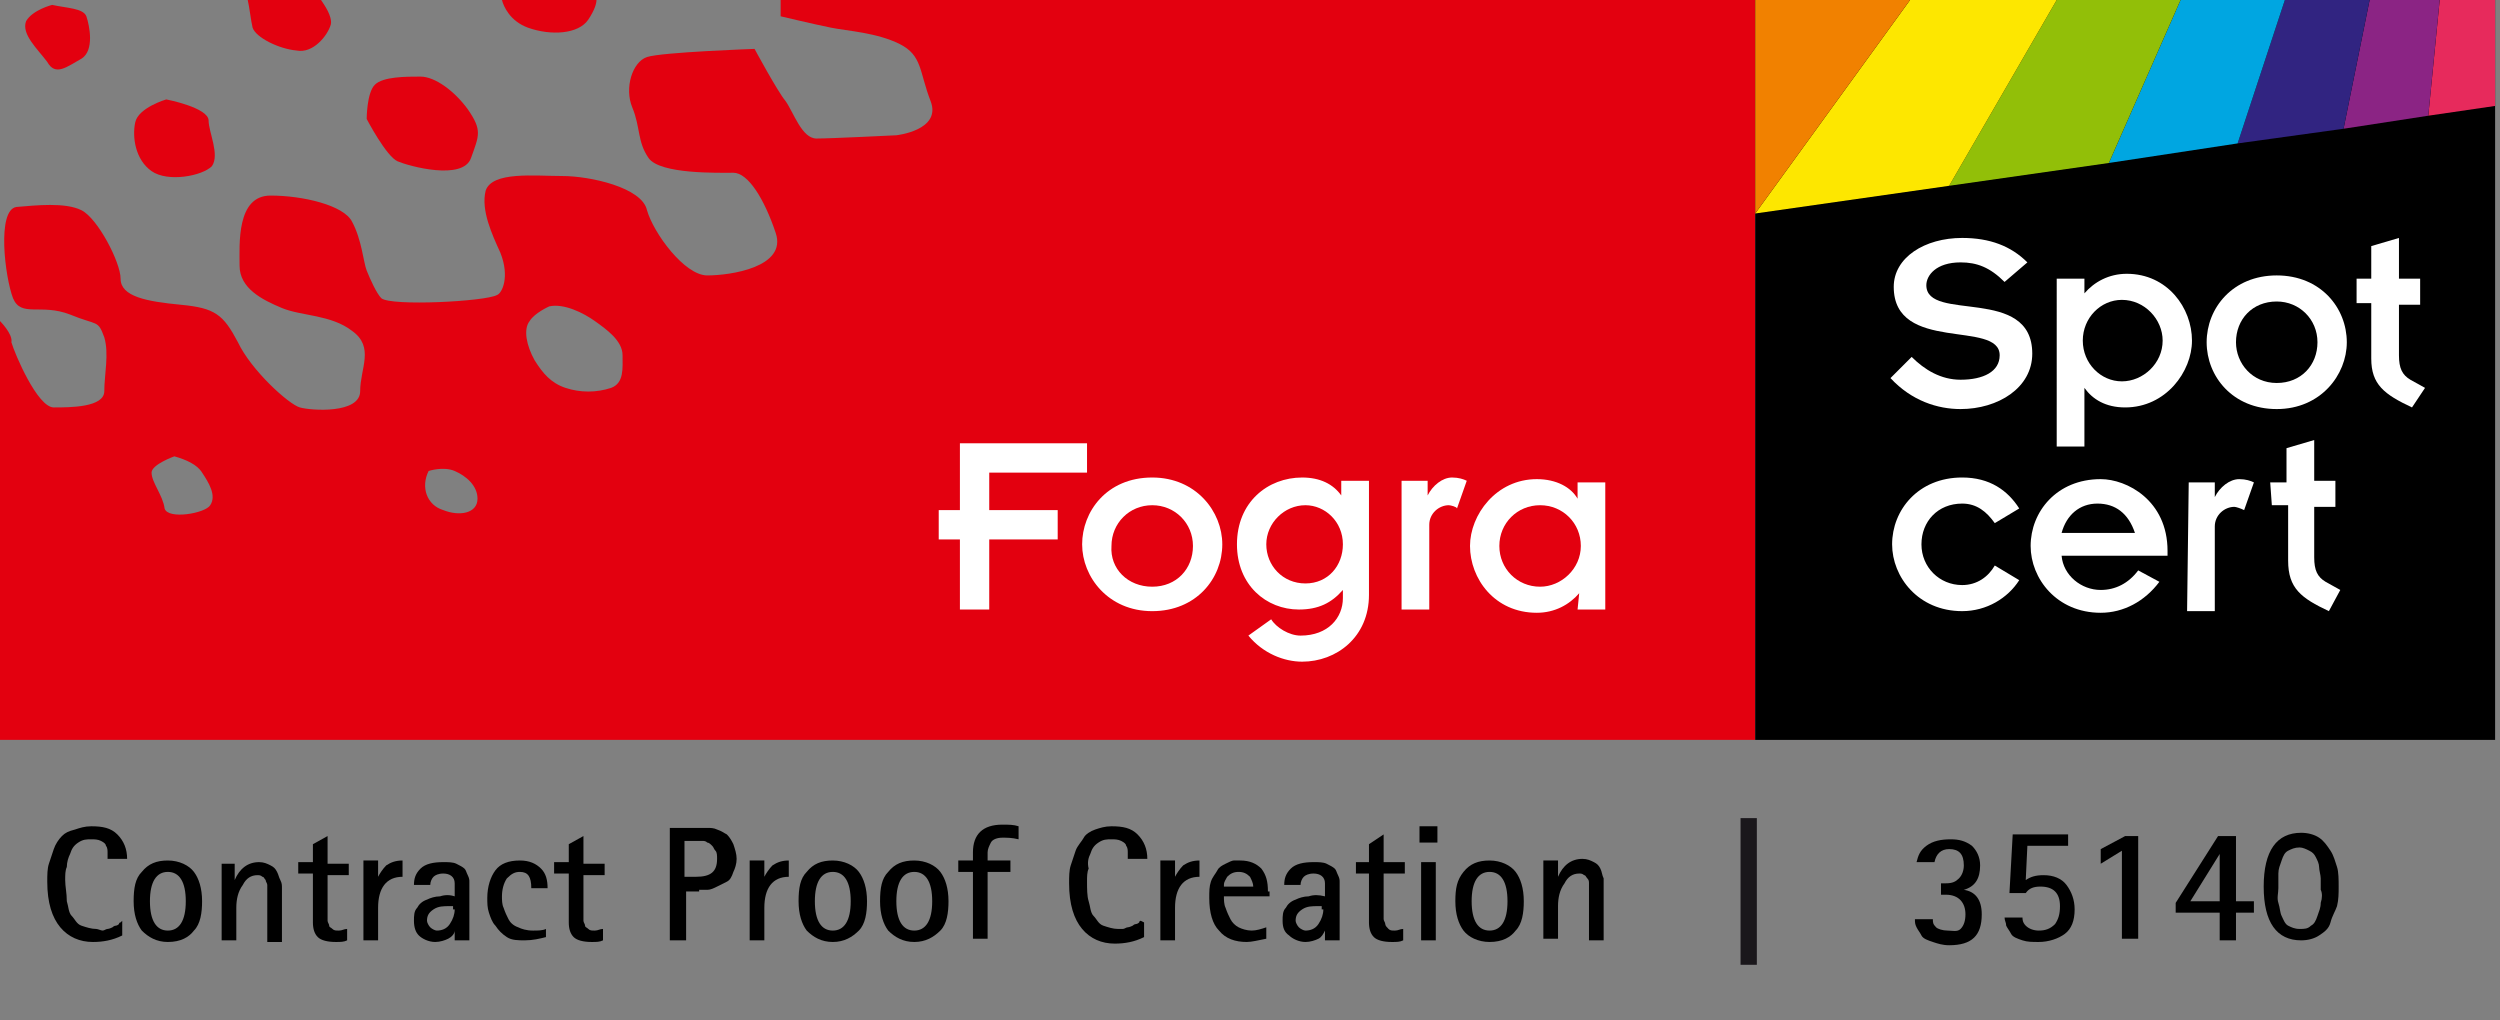 <?xml version="1.0" encoding="utf-8"?>
<!-- Generator: Adobe Illustrator 27.1.0, SVG Export Plug-In . SVG Version: 6.00 Build 0)  -->
<svg version="1.2" baseProfile="tiny" id="Ebene_1" xmlns="http://www.w3.org/2000/svg" xmlns:xlink="http://www.w3.org/1999/xlink"
	 x="0px" y="0px" viewBox="0 0 153.4 62.6" overflow="visible" xml:space="preserve">
<rect x="0" y="0" width="153.4" height="62.6" fill="#808080" stroke="none"/>
<path fill="#E3000F" d="M18.2,3.1c1,0.2,1.9-0.9,2.1-1.6C20.4,1,19.9,0.3,19.7,0h-4.5c0.1,0.4,0.2,1.3,0.3,1.7
	C15.7,2.3,17.1,3,18.2,3.1"/>
<path fill="#E3000F" d="M10.2,6.1c0,0-1.7,0.5-1.9,1.4c-0.2,0.9,0,2.3,1,3c1,0.7,3.1,0.3,3.7-0.3c0.5-0.7-0.2-2.1-0.2-2.8
	C12.8,6.6,10.2,6.1,10.2,6.1"/>
<path fill="#E3000F" d="M25.8,4.7c-0.9,0-2.3,0-2.8,0.5c-0.5,0.5-0.5,2.1-0.5,2.1s1.2,2.3,1.9,2.6c0.7,0.3,4,1.2,4.5-0.2
	c0.5-1.4,0.7-1.7-0.2-3C27.9,5.6,26.7,4.7,25.8,4.7"/>
<path fill="#E3000F" d="M3.2,0.3c0,0-1.2,0.3-1.6,1C1.3,2.1,2.3,3,2.9,3.8c0.5,0.9,1.2,0.3,2.1-0.2C5.8,3.1,5.5,1.6,5.3,1
	C5.1,0.5,4.1,0.5,3.2,0.3"/>
<path fill="#E3000F" d="M32.4,1.7c1.4,0.5,3.1,0.4,3.7-0.5c0.4-0.6,0.5-1,0.5-1.2h-5.8C30.9,0.4,31.3,1.3,32.4,1.7"/>
<path fill="#E3000F" d="M0,45.4h107.7V0H47.9v1c0,0,2.1,0.5,3.1,0.7c1,0.2,2.8,0.3,4.2,1c1.4,0.7,1.2,1.7,1.9,3.5
	C57.8,8,55,8.3,55,8.3s-4,0.2-4.9,0.2c-0.9,0-1.4-1.6-1.9-2.3C47.7,5.6,46.3,3,46.3,3s-5.7,0.2-6.6,0.5c-0.9,0.3-1.4,1.9-0.9,3.1
	c0.5,1.2,0.3,2.1,1,3.1c0.7,1,4.3,0.9,5.2,0.9c0.9,0,1.9,1.6,2.6,3.7c0.7,2.1-2.8,2.6-4.2,2.6c-1.4,0-3.3-2.6-3.7-4
	c-0.3-1.4-3.5-2.1-5.2-2.1c-1.7,0-4.3-0.3-4.7,0.9c-0.3,1.2,0.4,2.7,0.9,3.8c0.6,1.5,0.1,2.5-0.2,2.6c-0.7,0.4-6.5,0.7-7.1,0.2
	c-0.3-0.3-0.7-1.2-0.9-1.7c-0.2-0.5-0.3-1.9-0.9-3c-0.5-1-3-1.6-5-1.6c-2.1,0-1.9,3-1.9,4.3c0,1.4,1.4,2.1,2.6,2.6
	c1.2,0.5,3,0.4,4.3,1.4c1.4,1,0.5,2.3,0.5,3.7c0,1.4-3,1.2-3.7,1c-0.7-0.2-3-2.3-3.8-4c-0.9-1.7-1.4-2.1-3.5-2.3
	c-2.1-0.2-3.7-0.5-3.7-1.6c0-1-1.4-3.7-2.4-4.2c-1-0.5-2.8-0.3-4-0.2c-1.2,0.2-0.7,4.3-0.2,5.6c0.5,1.2,1.7,0.3,3.5,1
	c1.7,0.7,1.7,0.3,2.1,1.4c0.3,1,0,2.3,0,3.3c0,1-2.1,1-3.1,1c-1,0-2.4-3.3-2.6-4C0.8,20.5,0,19.7,0,19.7 M12.9,31
	c-0.3,0.5-2.6,0.9-2.8,0.2C10,30.4,9.3,29.6,9.3,29c0-0.5,1.4-1,1.4-1c0.7,0.2,1.4,0.5,1.7,1C12.8,29.6,13.3,30.4,12.9,31
	 M27.2,31.3c-1-0.3-1.4-1.4-0.9-2.4c0,0,0.9-0.3,1.6,0c0.7,0.3,1.4,0.9,1.4,1.7C29.3,31.5,28.2,31.7,27.2,31.3 M37.5,23.8
	c-0.9,0.3-1.9,0.3-2.8,0c-0.9-0.3-1.4-0.9-1.9-1.7c-0.5-0.9-0.7-1.9-0.3-2.4c0.3-0.5,1.2-0.9,1.2-0.9c0.9-0.2,2.1,0.4,2.8,0.9
	c0.7,0.5,1.7,1.2,1.7,2.1C38.2,22.6,38.3,23.5,37.5,23.8"/>
<polyline fill="#FFFFFF" points="58.9,33.1 57.6,33.1 57.6,31.3 58.9,31.3 58.9,27.2 66.7,27.2 66.7,29 60.7,29 60.7,31.3 
	64.9,31.3 64.9,33.1 60.7,33.1 60.7,37.4 58.9,37.4 "/>
<path fill="#FFFFFF" d="M70.7,29.3c2.7,0,4.3,2.1,4.3,4.1c0,2.1-1.6,4.1-4.3,4.1s-4.3-2.1-4.3-4.1C66.4,31.4,67.9,29.3,70.7,29.3
	 M70.7,36c1.5,0,2.5-1.1,2.5-2.5c0-1.4-1.1-2.5-2.5-2.5s-2.5,1.1-2.5,2.5C68.1,34.9,69.2,36,70.7,36"/>
<path fill="#FFFFFF" d="M84,36.5c0,2.6-2,4.1-4.1,4.1c-1.1,0-2.4-0.5-3.3-1.6l1.4-1c0.3,0.5,1.1,1,1.8,1c1.7,0,2.6-1.1,2.6-2.3v-0.5
	c-0.7,0.8-1.5,1.2-2.7,1.2c-2,0-3.8-1.5-3.8-4c0-2.6,1.9-4.1,4-4.1c1.1,0,1.9,0.4,2.4,1.1h0v-0.9H84 M80.1,35.8
	c1.4,0,2.3-1.1,2.3-2.4c0-1.4-1.1-2.4-2.3-2.4c-1.3,0-2.4,1.1-2.4,2.4C77.7,34.7,78.7,35.8,80.1,35.8"/>
<path fill="#FFFFFF" d="M86,29.5h1.6v0.9h0c0.3-0.6,0.9-1.1,1.5-1.1c0.4,0,0.7,0.1,0.9,0.2l-0.6,1.7C89.4,31.1,89,31,88.9,31
	c-0.6,0-1.2,0.5-1.2,1.2v5.2H86"/>
<path fill="#FFFFFF" d="M96.9,36.4L96.9,36.4c-0.6,0.7-1.5,1.2-2.6,1.2c-2.6,0-4.1-2.1-4.1-4.1c0-1.9,1.6-4.1,4.1-4.1
	c1.2,0,2.1,0.5,2.5,1.2h0v-1h1.7v7.8h-1.7 M94.5,36c1.3,0,2.5-1.1,2.5-2.5c0-1.4-1.1-2.5-2.5-2.5c-1.4,0-2.5,1.1-2.5,2.5
	C92,34.9,93.1,36,94.5,36"/>
<rect x="107.7" y="0" width="45.4" height="45.4"/>
<g>
	<polygon fill="#E72A5C" points="153.1,6.5 153.1,0 149.7,0 149,7.1 	"/>
	<polygon fill="#8B2484" points="149.7,0 145.4,0 143.8,7.9 149,7.1 	"/>
	<polygon fill="#312481" points="140.2,0 137.3,8.8 143.8,7.9 145.4,0 	"/>
	<polygon fill="#00A6E1" points="133.8,0 129.4,10 137.3,8.8 140.2,0 	"/>
	<polygon fill="#92BF08" points="126.2,0 119.6,11.4 129.4,10 133.8,0 	"/>
	<polygon fill="#FDE700" points="117.2,0 107.7,13.1 107.7,13.1 119.6,11.4 126.2,0 	"/>
	<polygon fill="#F18100" points="107.7,0 107.7,13.1 117.2,0 	"/>
</g>
<path fill="#FFFFFF" d="M117.3,21.9c0.8,0.8,1.8,1.4,3,1.4c1.4,0,2.4-0.5,2.4-1.5c0-2.2-6.5-0.1-6.5-4.2c0-1.8,1.9-3,4.2-3
	c1.7,0,3,0.5,4,1.5l-1.4,1.2c-0.9-0.9-1.7-1.2-2.7-1.2c-1.5,0-2.1,0.8-2.1,1.4c0,2.3,6.5,0,6.5,4.2c0,2.1-2.1,3.4-4.4,3.4
	c-1.4,0-3-0.5-4.3-1.9"/>
<path fill="#FFFFFF" d="M127.9,18L127.9,18c0.6-0.7,1.5-1.2,2.6-1.2c2.5,0,4,2.1,4,4.1c0,1.9-1.6,4.1-4.1,4.1c-1.2,0-2-0.5-2.5-1.2
	h0v3.6h-1.7V17.1h1.7 M130.2,18.4c-1.3,0-2.4,1.1-2.4,2.5c0,1.4,1.1,2.5,2.4,2.5c1.3,0,2.5-1.1,2.5-2.5
	C132.7,19.6,131.6,18.4,130.2,18.4"/>
<path fill="#FFFFFF" d="M139.7,16.9c2.7,0,4.3,2,4.3,4.1c0,2-1.6,4.1-4.3,4.1c-2.7,0-4.3-2-4.3-4.1C135.4,18.9,137,16.9,139.7,16.9
	 M139.7,23.5c1.5,0,2.5-1.1,2.5-2.5c0-1.4-1.1-2.5-2.5-2.5c-1.5,0-2.5,1.1-2.5,2.5C137.2,22.3,138.2,23.5,139.7,23.5"/>
<path fill="#FFFFFF" d="M144.6,17.1h0.9v-2l1.7-0.5v2.5h1.3v1.6h-1.3v3.1c0,0.8,0.2,1.2,0.7,1.5l0.9,0.5L148,25
	c-1.7-0.8-2.5-1.4-2.5-3v-3.4h-0.9"/>
<path fill="#FFFFFF" d="M122.4,32.1c-0.5-0.7-1.1-1.2-2-1.2c-1.5,0-2.5,1.1-2.5,2.5c0,1.4,1.1,2.5,2.5,2.5c0.9,0,1.6-0.5,2-1.2
	l1.5,0.9c-0.7,1.1-2,1.9-3.5,1.9c-2.7,0-4.3-2.1-4.3-4.1c0-2.1,1.6-4.1,4.3-4.1c1.7,0,2.8,0.8,3.5,1.9"/>
<path fill="#FFFFFF" d="M132.5,35.7c-0.9,1.2-2.2,1.9-3.6,1.9c-2.7,0-4.3-2.1-4.3-4.1c0-2.1,1.6-4.1,4.3-4.1c1.6,0,4.1,1.3,4.1,4.4
	v0.3h-6.5c0.1,1.2,1.2,2.1,2.4,2.1c0.9,0,1.7-0.4,2.3-1.2 M131,32.7c-0.4-1.2-1.2-1.8-2.3-1.8c-1.1,0-1.9,0.7-2.2,1.8H131z"/>
<path fill="#FFFFFF" d="M134.3,29.6h1.6v0.9h0c0.3-0.6,0.9-1.1,1.5-1.1c0.4,0,0.7,0.1,0.9,0.2l-0.6,1.7c-0.2-0.1-0.5-0.2-0.6-0.2
	c-0.6,0-1.2,0.5-1.2,1.2v5.2h-1.7"/>
<path fill="#FFFFFF" d="M139.3,29.6h1v-2.1l1.7-0.5v2.5h1.3v1.6h-1.3v3.1c0,0.8,0.2,1.2,0.7,1.5l0.9,0.5l-0.7,1.3
	c-1.7-0.8-2.5-1.4-2.5-3.1v-3.4h-1"/>
<rect x="106.8" y="50.2" fill="#1A171B" width="1" height="9"/>
<g>
	<path fill="none" d="M142.3,53.1c-0.1-0.2-0.1-0.4-0.2-0.6c-0.1-0.2-0.2-0.3-0.4-0.4c-0.2-0.1-0.4-0.2-0.6-0.2
		c-0.3,0-0.5,0.1-0.7,0.2c-0.2,0.2-0.3,0.4-0.4,0.6s-0.1,0.5-0.2,0.8s0,0.6,0,0.9s0,0.6,0,0.9s0.1,0.5,0.2,0.8s0.2,0.5,0.4,0.6
		c0.2,0.2,0.4,0.2,0.7,0.2c0.3,0,0.5-0.1,0.7-0.2c0.2-0.1,0.3-0.4,0.4-0.6s0.1-0.5,0.2-0.8s0-0.6,0-0.9c0-0.3,0-0.5,0-0.7
		C142.4,53.5,142.4,53.3,142.3,53.1z"/>
	<polygon fill="none" points="134.4,55.3 136.2,55.3 136.2,52.4 136.1,52.4 	"/>
	<path d="M119.5,57.1c-0.3,0-0.6-0.1-0.7-0.2c-0.2-0.2-0.2-0.3-0.2-0.5h-1.1c0,0.2,0,0.3,0.1,0.5c0.1,0.2,0.2,0.3,0.3,0.5
		s0.4,0.3,0.7,0.4s0.6,0.2,1,0.2c1.4,0,2-0.6,2-1.9c0-0.9-0.4-1.4-1.1-1.5v0c0.7-0.2,1-0.7,1-1.5c0-0.5-0.2-0.9-0.5-1.2
		c-0.4-0.3-0.8-0.4-1.3-0.4c-0.6,0-1.1,0.1-1.5,0.4c-0.4,0.3-0.5,0.6-0.6,1h1.1c0.1-0.5,0.4-0.8,0.9-0.8c0.6,0,0.9,0.3,0.9,1
		c0,0.3-0.1,0.6-0.3,0.8c-0.2,0.2-0.4,0.3-0.8,0.3h-0.3v0.7h0.3c0.8,0,1.2,0.5,1.2,1.2c0,0.4-0.1,0.7-0.3,0.9S119.8,57.1,119.5,57.1
		z"/>
	<path d="M125.1,57.1c-0.3,0-0.6-0.1-0.8-0.3c-0.2-0.2-0.2-0.4-0.2-0.5H123c0,0.2,0.1,0.3,0.1,0.5c0.1,0.2,0.2,0.3,0.3,0.5
		s0.4,0.3,0.7,0.4s0.6,0.1,1,0.1c0.6,0,1.2-0.2,1.6-0.5s0.6-0.8,0.6-1.5c0-0.6-0.2-1.1-0.5-1.5s-0.8-0.6-1.4-0.6
		c-0.5,0-0.8,0.1-1.1,0.3l0.1-2.1h2.5v-0.7h-3.4l-0.2,3.6h1c0.2-0.3,0.5-0.4,0.9-0.4c0.4,0,0.7,0.1,0.9,0.3c0.2,0.2,0.3,0.5,0.3,0.9
		c0,0.5-0.1,0.8-0.3,1.1C125.8,57,125.5,57.1,125.1,57.1z"/>
	<polygon points="131.2,57.6 131.2,51.3 130.4,51.3 128.9,52.1 128.9,53 130.2,52.2 130.2,57.6 	"/>
	<path d="M136.1,51.3l-2.6,4.1V56h2.7v1.7h1V56h1.1v-0.7h-1.1v-4H136.1z M136.2,55.3h-1.8l1.8-2.9h0V55.3z"/>
	<path d="M143,52.2c-0.2-0.3-0.4-0.6-0.7-0.8c-0.3-0.2-0.7-0.3-1.1-0.3c-1.5,0-2.3,1.1-2.3,3.3s0.8,3.3,2.3,3.3
		c0.4,0,0.8-0.1,1.1-0.3c0.3-0.2,0.6-0.4,0.7-0.8s0.3-0.7,0.4-1c0.1-0.4,0.1-0.8,0.1-1.2s0-0.9-0.1-1.2
		C143.3,52.9,143.2,52.5,143,52.2z M142.4,55.4c0,0.3-0.1,0.5-0.2,0.8s-0.2,0.5-0.4,0.6c-0.2,0.2-0.4,0.2-0.7,0.2
		c-0.3,0-0.5-0.1-0.7-0.2c-0.2-0.1-0.3-0.4-0.4-0.6s-0.1-0.5-0.2-0.8s0-0.6,0-0.9s0-0.6,0-0.9s0.1-0.5,0.2-0.8s0.2-0.5,0.4-0.6
		c0.2-0.1,0.4-0.2,0.7-0.2c0.2,0,0.4,0.1,0.6,0.2c0.2,0.1,0.3,0.2,0.4,0.4c0.1,0.2,0.2,0.4,0.2,0.6s0.1,0.5,0.1,0.7
		c0,0.2,0,0.5,0,0.7C142.5,54.8,142.5,55.1,142.4,55.4z"/>
</g>
<g>
	<path fill="none" d="M44,52.7c0-0.2,0-0.4-0.1-0.5c-0.1-0.2-0.1-0.3-0.2-0.3c-0.1-0.1-0.2-0.1-0.3-0.2c-0.1,0-0.2-0.1-0.3-0.1
		c-0.1,0-0.2,0-0.3,0h-0.7v2.3h0.7C43.6,53.8,44,53.5,44,52.7z"/>
	<path fill="none" d="M76.1,53.5c-0.3,0-0.6,0.1-0.7,0.3c-0.2,0.2-0.2,0.4-0.2,0.5h1.8c0-0.2-0.1-0.4-0.2-0.6
		C76.6,53.6,76.4,53.5,76.1,53.5z"/>
	<path fill="none" d="M57.2,55.3c0-1.2-0.4-1.8-1.1-1.8c-0.7,0-1.1,0.6-1.1,1.8s0.4,1.8,1.1,1.8C56.8,57.1,57.2,56.5,57.2,55.3z"/>
	<path fill="none" d="M52.2,55.3c0-1.2-0.4-1.8-1.1-1.8c-0.7,0-1.1,0.6-1.1,1.8s0.4,1.8,1.1,1.8C51.8,57.1,52.2,56.5,52.2,55.3z"/>
	<path fill="none" d="M11.5,55.3c0-1.2-0.4-1.8-1.1-1.8c-0.7,0-1.1,0.6-1.1,1.8s0.4,1.8,1.1,1.8C11.1,57.1,11.5,56.5,11.5,55.3z"/>
	<path fill="none" d="M26.7,55.8c-0.3,0.2-0.4,0.4-0.4,0.7c0,0.2,0.1,0.3,0.2,0.4s0.2,0.2,0.4,0.2c0.3,0,0.5-0.1,0.8-0.4
		s0.3-0.6,0.3-0.9v-0.3h-0.2C27.4,55.5,27,55.6,26.7,55.8z"/>
	<path fill="none" d="M80.1,55.8c-0.3,0.2-0.4,0.4-0.4,0.7c0,0.2,0.1,0.3,0.2,0.4s0.2,0.2,0.4,0.2c0.3,0,0.5-0.1,0.8-0.4
		c0.2-0.3,0.3-0.6,0.3-0.9v-0.3h-0.2C80.7,55.5,80.3,55.6,80.1,55.8z"/>
	<path fill="none" d="M92.6,55.3c0-1.2-0.4-1.8-1.1-1.8c-0.7,0-1.1,0.6-1.1,1.8s0.4,1.8,1.1,1.8C92.2,57.1,92.6,56.5,92.6,55.3z"/>
	<path d="M4.3,52.4c0.1-0.3,0.2-0.5,0.5-0.7s0.5-0.2,0.8-0.2c0.2,0,0.4,0,0.6,0.1c0.2,0.1,0.3,0.2,0.3,0.3c0.1,0.1,0.1,0.3,0.1,0.4
		c0,0.1,0,0.2,0,0.4h1.2c0-0.6-0.2-1.1-0.6-1.5c-0.4-0.4-0.9-0.5-1.6-0.5c-0.4,0-0.7,0.1-1,0.2C4.2,51,4,51.1,3.8,51.3
		s-0.4,0.5-0.5,0.8c-0.1,0.3-0.2,0.6-0.3,0.9c-0.1,0.3-0.1,0.7-0.1,1.1c0,1.3,0.3,2.2,0.8,2.8c0.5,0.6,1.2,0.9,2,0.9
		c0.6,0,1.2-0.1,1.8-0.4v-0.9l-0.1,0.1c-0.1,0-0.1,0.1-0.1,0.1s-0.1,0.1-0.2,0.1c-0.1,0-0.2,0.1-0.2,0.1s-0.2,0.1-0.3,0.1
		c-0.1,0-0.2,0.1-0.3,0.1S6,57,5.9,57c-0.3,0-0.6-0.1-0.9-0.2s-0.4-0.4-0.6-0.6s-0.2-0.6-0.3-0.9C4.1,54.8,4,54.4,4,54
		c0-0.3,0-0.6,0.1-0.8C4.1,52.9,4.2,52.6,4.3,52.4z"/>
	<path d="M11.9,57.1c0.4-0.4,0.5-1.1,0.5-1.8c0-0.8-0.2-1.4-0.5-1.8s-0.9-0.7-1.6-0.7c-0.7,0-1.2,0.2-1.6,0.7
		c-0.4,0.4-0.5,1-0.5,1.8c0,0.8,0.2,1.4,0.5,1.8c0.4,0.4,0.9,0.7,1.6,0.7C11.1,57.8,11.6,57.5,11.9,57.1z M9.2,55.3
		c0-1.2,0.4-1.8,1.1-1.8c0.7,0,1.1,0.6,1.1,1.8s-0.4,1.8-1.1,1.8C9.6,57.1,9.2,56.5,9.2,55.3z"/>
	<path d="M13.6,52.9v4.8h0.9v-2c0-0.5,0.1-1,0.4-1.4c0.2-0.4,0.5-0.6,0.9-0.6c0.1,0,0.2,0,0.3,0.1c0.1,0,0.1,0.1,0.2,0.2
		c0,0.1,0.1,0.2,0.1,0.3c0,0.1,0,0.3,0,0.4c0,0.1,0,0.3,0,0.5v2.6h0.9v-3.3c0-0.2,0-0.3-0.1-0.5s-0.1-0.3-0.2-0.5
		c-0.1-0.2-0.2-0.3-0.4-0.4c-0.2-0.1-0.4-0.2-0.7-0.2c-0.7,0-1.2,0.4-1.5,1.1h0v-1H13.6z"/>
	<path d="M19.2,51.8v1.1h-0.9v0.7h0.9v3c0,0.4,0.1,0.7,0.3,0.9s0.6,0.3,1.1,0.3c0.3,0,0.5,0,0.7-0.1V57c-0.2,0-0.3,0.1-0.5,0.1
		c-0.2,0-0.3,0-0.4-0.1s-0.2-0.1-0.2-0.2c0-0.1-0.1-0.2-0.1-0.3c0-0.1,0-0.2,0-0.3v-2.5h1.3v-0.7h-1.3v-1.7L19.2,51.8z"/>
	<path d="M22.3,52.9v4.8h0.9v-2c0-1.2,0.5-1.9,1.5-1.9v-1c-0.4,0-0.7,0.1-1,0.3c-0.2,0.2-0.4,0.5-0.5,0.7h0v-1H22.3z"/>
	<path d="M27,55c-0.3,0-0.6,0.1-0.8,0.2c-0.3,0.1-0.5,0.3-0.6,0.5c-0.2,0.2-0.2,0.5-0.2,0.8c0,0.4,0.1,0.7,0.3,0.9
		c0.2,0.2,0.6,0.4,1,0.4c0.3,0,0.6-0.1,0.8-0.2c0.2-0.1,0.4-0.3,0.4-0.5h0v0.6h0.9v-3.3c0-0.1,0-0.2,0-0.3c0-0.1,0-0.2-0.1-0.4
		c-0.1-0.2-0.1-0.3-0.2-0.4c-0.1-0.1-0.3-0.2-0.5-0.3c-0.2-0.1-0.5-0.1-0.8-0.1c-0.6,0-1.1,0.1-1.4,0.4c-0.3,0.3-0.4,0.6-0.4,1h1
		c0-0.2,0.1-0.4,0.2-0.5s0.3-0.2,0.6-0.2c0.4,0,0.7,0.2,0.7,0.6v0.8C27.6,54.9,27.3,54.9,27,55z M27.9,55.8c0,0.3-0.1,0.6-0.3,0.9
		s-0.5,0.4-0.8,0.4c-0.1,0-0.3-0.1-0.4-0.2s-0.2-0.3-0.2-0.4c0-0.3,0.1-0.5,0.4-0.7s0.6-0.2,1-0.2h0.2V55.8z"/>
	<path d="M31.9,53.5c0.5,0,0.7,0.3,0.7,1h1c0-0.5-0.1-0.9-0.4-1.2c-0.3-0.3-0.7-0.5-1.3-0.5c-0.7,0-1.2,0.2-1.5,0.6
		c-0.3,0.4-0.5,1-0.5,1.7c0,0.3,0,0.6,0.1,0.9s0.2,0.6,0.4,0.8c0.2,0.3,0.4,0.5,0.7,0.7c0.3,0.2,0.7,0.2,1.1,0.2
		c0.5,0,0.9-0.1,1.3-0.2V57c-0.2,0.1-0.5,0.1-0.8,0.1c-0.4,0-0.7-0.1-0.9-0.2c-0.3-0.1-0.5-0.3-0.6-0.5c-0.1-0.2-0.2-0.4-0.3-0.7
		c-0.1-0.2-0.1-0.5-0.1-0.7c0-0.4,0.1-0.8,0.3-1.1C31.4,53.6,31.6,53.5,31.9,53.5z"/>
	<path d="M34.9,51.8v1.1h-0.9v0.7h0.9v3c0,0.4,0.1,0.7,0.3,0.9s0.6,0.3,1.1,0.3c0.3,0,0.5,0,0.7-0.1V57c-0.2,0-0.3,0.1-0.5,0.1
		c-0.2,0-0.3,0-0.4-0.1s-0.2-0.1-0.2-0.2c0-0.1-0.1-0.2-0.1-0.3c0-0.1,0-0.2,0-0.3v-2.5h1.3v-0.7h-1.3v-1.7L34.9,51.8z"/>
	<path d="M42.9,54.6c0.2,0,0.3,0,0.5,0s0.4-0.1,0.6-0.2c0.2-0.1,0.4-0.2,0.6-0.3c0.2-0.1,0.3-0.3,0.4-0.6c0.1-0.2,0.2-0.5,0.2-0.8
		c0-0.3-0.1-0.6-0.2-0.9c-0.1-0.2-0.2-0.4-0.4-0.6c-0.2-0.1-0.3-0.2-0.6-0.3c-0.2-0.1-0.4-0.1-0.6-0.1c-0.2,0-0.4,0-0.6,0h-1.7v6.9
		h1v-3H42.9z M42.1,51.6h0.7c0.1,0,0.2,0,0.3,0c0.1,0,0.2,0,0.3,0.1c0.1,0,0.2,0.1,0.3,0.2c0.1,0.1,0.1,0.2,0.2,0.3
		c0.1,0.1,0.1,0.3,0.1,0.5c0,0.8-0.4,1.1-1.3,1.1h-0.7V51.6z"/>
	<path d="M46,52.9v4.8h0.9v-2c0-1.2,0.5-1.9,1.5-1.9v-1c-0.4,0-0.7,0.1-1,0.3c-0.2,0.2-0.4,0.5-0.5,0.7h0v-1H46z"/>
	<path d="M52.7,57.1c0.4-0.4,0.5-1.1,0.5-1.8c0-0.8-0.2-1.4-0.5-1.8s-0.9-0.7-1.6-0.7c-0.7,0-1.2,0.2-1.6,0.7
		c-0.4,0.4-0.5,1-0.5,1.8c0,0.8,0.2,1.4,0.5,1.8c0.4,0.4,0.9,0.7,1.6,0.7C51.8,57.8,52.3,57.5,52.7,57.1z M50,55.3
		c0-1.2,0.4-1.8,1.1-1.8c0.7,0,1.1,0.6,1.1,1.8s-0.4,1.8-1.1,1.8C50.4,57.1,50,56.5,50,55.3z"/>
	<path d="M57.7,57.1c0.4-0.4,0.5-1.1,0.5-1.8c0-0.8-0.2-1.4-0.5-1.8s-0.9-0.7-1.6-0.7c-0.7,0-1.2,0.2-1.6,0.7
		c-0.4,0.4-0.5,1-0.5,1.8c0,0.8,0.2,1.4,0.5,1.8c0.4,0.4,0.9,0.7,1.6,0.7C56.8,57.8,57.3,57.5,57.7,57.1z M55,55.3
		c0-1.2,0.4-1.8,1.1-1.8c0.7,0,1.1,0.6,1.1,1.8s-0.4,1.8-1.1,1.8C55.4,57.1,55,56.5,55,55.3z"/>
	<path d="M60.8,51.7c0.1-0.2,0.4-0.3,0.7-0.3c0.3,0,0.6,0,1,0.1v-0.8c-0.3-0.1-0.6-0.1-1-0.1c-1.2,0-1.8,0.6-1.8,1.7v0.5h-0.9v0.7
		h0.9v4.1h0.9v-4.1H62v-0.7h-1.4v-0.5C60.6,52.1,60.7,51.9,60.8,51.7z"/>
	<path d="M66.9,52.4c0.1-0.3,0.2-0.5,0.5-0.7s0.5-0.2,0.8-0.2c0.2,0,0.4,0,0.6,0.1c0.2,0.1,0.3,0.2,0.3,0.3c0.1,0.1,0.1,0.3,0.1,0.4
		c0,0.1,0,0.2,0,0.4h1.2c0-0.6-0.2-1.1-0.6-1.5c-0.4-0.4-0.9-0.5-1.6-0.5c-0.4,0-0.7,0.1-1,0.2c-0.3,0.1-0.6,0.3-0.7,0.5
		s-0.4,0.5-0.5,0.8c-0.1,0.3-0.2,0.6-0.3,0.9c-0.1,0.3-0.1,0.7-0.1,1.1c0,1.3,0.3,2.2,0.8,2.8c0.5,0.6,1.2,0.9,2,0.9
		c0.6,0,1.2-0.1,1.8-0.4v-0.9L70,56.5c-0.1,0-0.1,0.1-0.1,0.1s-0.1,0.1-0.2,0.1c-0.1,0-0.2,0.1-0.2,0.1s-0.2,0.1-0.3,0.1
		c-0.1,0-0.2,0.1-0.3,0.1s-0.2,0-0.3,0c-0.3,0-0.6-0.1-0.9-0.2s-0.4-0.4-0.6-0.6s-0.2-0.6-0.3-0.9c-0.1-0.3-0.1-0.8-0.1-1.2
		c0-0.3,0-0.6,0.1-0.8C66.7,52.9,66.8,52.6,66.9,52.4z"/>
	<path d="M71.2,52.9v4.8h0.9v-2c0-1.2,0.5-1.9,1.5-1.9v-1c-0.4,0-0.7,0.1-1,0.3c-0.2,0.2-0.4,0.5-0.5,0.7h0v-1H71.2z"/>
	<path d="M77.8,54.7c0-0.6-0.1-1-0.4-1.4c-0.3-0.3-0.7-0.5-1.3-0.5c-0.2,0-0.3,0-0.4,0c-0.1,0-0.3,0.1-0.5,0.2
		c-0.2,0.1-0.4,0.2-0.5,0.4s-0.3,0.4-0.4,0.7s-0.1,0.6-0.1,1c0,0.9,0.2,1.6,0.6,2c0.4,0.5,1,0.7,1.7,0.7c0.3,0,0.7-0.1,1.2-0.2v-0.7
		c-0.3,0.1-0.6,0.2-0.9,0.2c-0.3,0-0.6-0.1-0.8-0.2c-0.2-0.1-0.4-0.3-0.5-0.5s-0.2-0.4-0.3-0.7c-0.1-0.2-0.1-0.5-0.1-0.7h2.8V54.7z
		 M75.1,54.3c0-0.2,0.1-0.3,0.2-0.5c0.2-0.2,0.4-0.3,0.7-0.3c0.3,0,0.5,0.1,0.7,0.3c0.1,0.2,0.2,0.4,0.2,0.6H75.1z"/>
	<path d="M80.3,55c-0.3,0-0.6,0.1-0.8,0.2c-0.3,0.1-0.5,0.3-0.6,0.5c-0.2,0.2-0.2,0.5-0.2,0.8c0,0.4,0.1,0.7,0.4,0.9
		c0.2,0.2,0.6,0.4,1,0.4c0.3,0,0.6-0.1,0.8-0.2c0.2-0.1,0.3-0.3,0.4-0.5h0v0.6h0.9v-3.3c0-0.1,0-0.2,0-0.3c0-0.1,0-0.2-0.1-0.4
		c-0.1-0.2-0.1-0.3-0.2-0.4c-0.1-0.1-0.3-0.2-0.5-0.3c-0.2-0.1-0.5-0.1-0.8-0.1c-0.6,0-1.1,0.1-1.4,0.4s-0.4,0.6-0.4,1h1
		c0-0.2,0.1-0.4,0.2-0.5c0.1-0.1,0.3-0.2,0.6-0.2c0.4,0,0.7,0.2,0.7,0.6v0.8C80.9,54.9,80.6,54.9,80.3,55z M81.2,55.8
		c0,0.3-0.1,0.6-0.3,0.9c-0.2,0.3-0.5,0.4-0.8,0.4c-0.1,0-0.3-0.1-0.4-0.2s-0.2-0.3-0.2-0.4c0-0.3,0.1-0.5,0.4-0.7
		c0.3-0.2,0.6-0.2,1-0.2h0.2V55.8z"/>
	<path d="M84,51.8v1.1h-0.8v0.7H84v3c0,0.4,0.1,0.7,0.3,0.9s0.6,0.3,1.1,0.3c0.3,0,0.5,0,0.7-0.1V57c-0.2,0-0.3,0.1-0.5,0.1
		s-0.3,0-0.4-0.1S85,56.8,85,56.7c0-0.1-0.1-0.2-0.1-0.3c0-0.1,0-0.2,0-0.3v-2.5h1.3v-0.7h-1.3v-1.7L84,51.8z"/>
	<rect x="87.2" y="52.9" width="0.9" height="4.8"/>
	<rect x="87.1" y="50.7" width="1.1" height="1"/>
	<path d="M93,57.1c0.4-0.4,0.5-1.1,0.5-1.8c0-0.8-0.2-1.4-0.5-1.8s-0.9-0.7-1.6-0.7s-1.2,0.2-1.6,0.7s-0.5,1-0.5,1.8
		c0,0.8,0.2,1.4,0.5,1.8s0.9,0.7,1.6,0.7C92.2,57.8,92.7,57.5,93,57.1z M90.3,55.3c0-1.2,0.4-1.8,1.1-1.8c0.7,0,1.1,0.6,1.1,1.8
		s-0.4,1.8-1.1,1.8C90.7,57.1,90.3,56.5,90.3,55.3z"/>
	<path d="M98.2,53.3c-0.1-0.2-0.2-0.3-0.4-0.4s-0.4-0.2-0.7-0.2c-0.7,0-1.2,0.4-1.5,1.1h0v-1h-0.9v4.8h0.9v-2c0-0.5,0.1-1,0.4-1.4
		c0.2-0.4,0.5-0.6,0.9-0.6c0.1,0,0.2,0,0.3,0.1c0.1,0,0.1,0.1,0.2,0.2s0.1,0.2,0.1,0.3c0,0.1,0,0.3,0,0.4c0,0.1,0,0.3,0,0.5v2.6h0.9
		v-3.3c0-0.2,0-0.3,0-0.5C98.3,53.7,98.3,53.5,98.2,53.3z"/>
</g>
</svg>
